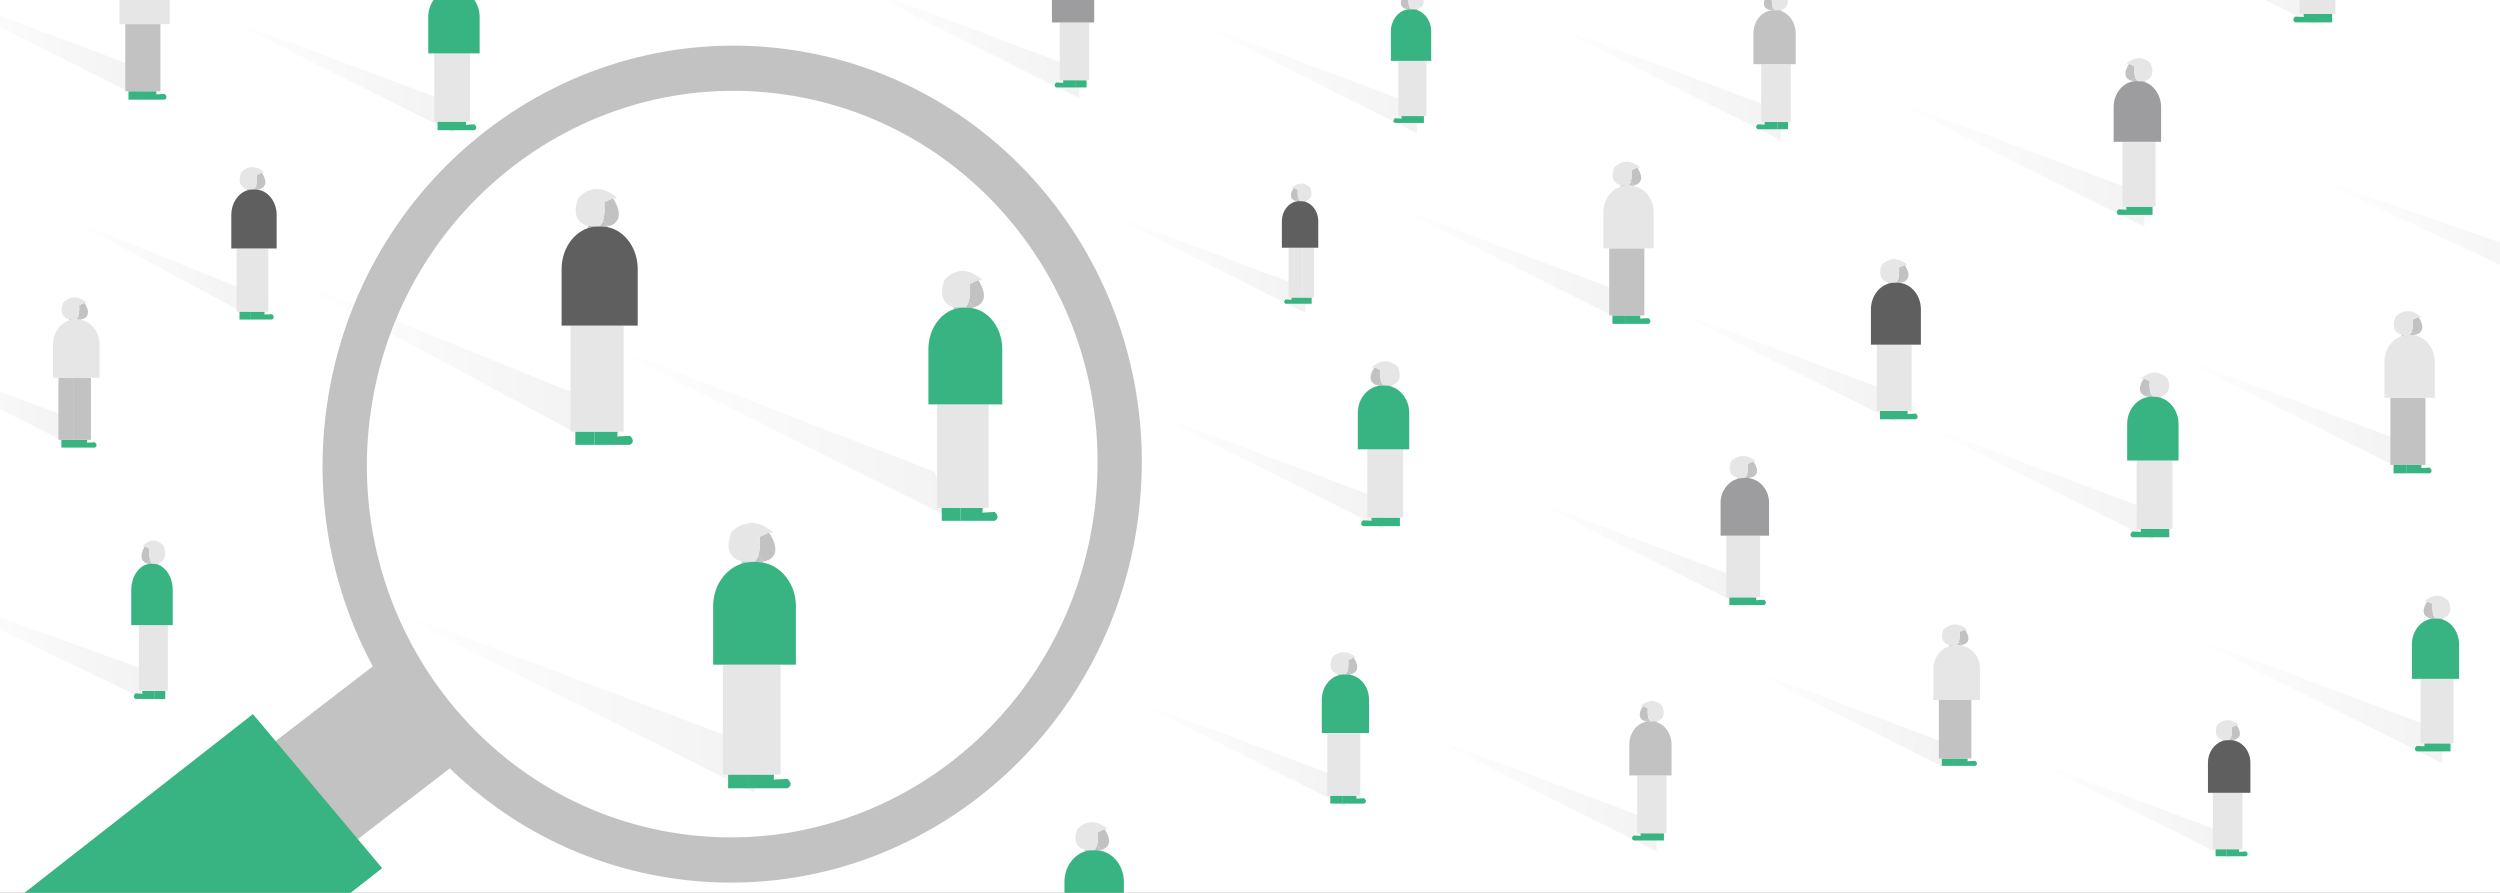 <svg xmlns="http://www.w3.org/2000/svg" xmlns:xlink="http://www.w3.org/1999/xlink" id="_レイヤー_2" data-name="レイヤー_2" viewBox="0 0 980 350"><rect x="0" y="0" width="980" height="350" fill="#333333" stroke="none"/><defs><linearGradient id="_名称未設定グラデーション_79" x1="904.97" x2="1003.24" y1="91.71" y2="91.71" data-name="名称未設定グラデーション 79" gradientUnits="userSpaceOnUse"><stop offset="0" stop-color="#fff"/><stop offset="1" stop-color="#c2c2c2"/></linearGradient><linearGradient xlink:href="#_名称未設定グラデーション_79" id="_名称未設定グラデーション_79-2" x1="-24.8" x2="55.48" y1="253.29" y2="253.29" data-name="名称未設定グラデーション 79"/><linearGradient xlink:href="#_名称未設定グラデーション_79" id="_名称未設定グラデーション_79-3" x1="599.43" x2="677.85" y1="215.2" y2="215.2" data-name="名称未設定グラデーション 79"/><linearGradient xlink:href="#_名称未設定グラデーション_79" id="_名称未設定グラデーション_79-4" x1="683.34" x2="761.18" y1="280.87" y2="280.87" data-name="名称未設定グラデーション 79"/><linearGradient xlink:href="#_名称未設定グラデーション_79" id="_名称未設定グラデーション_79-5" x1="606.59" x2="698.07" y1="31.96" y2="31.96" data-name="名称未設定グラデーション 79"/><linearGradient xlink:href="#_名称未設定グラデーション_79" id="_名称未設定グラデーション_79-6" x1="557.94" x2="649.42" y1="310.78" y2="310.78" data-name="名称未設定グラデーション 79"/><linearGradient xlink:href="#_名称未設定グラデーション_79" id="_名称未設定グラデーション_79-7" x1="331.6" x2="423.08" y1="15.59" y2="15.59" data-name="名称未設定グラデーション 79"/><linearGradient xlink:href="#_名称未設定グラデーション_79" id="_名称未設定グラデーション_79-8" x1="737.82" x2="840.61" y1="63.21" y2="63.21" data-name="名称未設定グラデーション 79"/><linearGradient xlink:href="#_名称未設定グラデーション_79" id="_名称未設定グラデーション_79-9" x1="468.1" x2="555.45" y1="30.34" y2="30.34" data-name="名称未設定グラデーション 79"/><linearGradient xlink:href="#_名称未設定グラデーション_79" id="_名称未設定グラデーション_79-10" x1="855.31" x2="957.44" y1="273.69" y2="273.69" data-name="名称未設定グラデーション 79"/><linearGradient xlink:href="#_名称未設定グラデーション_79" id="_名称未設定グラデーション_79-11" x1="432.9" x2="511.73" y1="102.95" y2="102.95" data-name="名称未設定グラデーション 79"/><linearGradient xlink:href="#_名称未設定グラデーション_79" id="_名称未設定グラデーション_79-12" x1="235.73" x2="373.81" y1="169.09" y2="169.09" data-name="名称未設定グラデーション 79"/><linearGradient xlink:href="#_名称未設定グラデーション_79" id="_名称未設定グラデーション_79-13" x1="752.44" x2="843.92" y1="188.88" y2="188.88" data-name="名称未設定グラデーション 79"/><linearGradient xlink:href="#_名称未設定グラデーション_79" id="_名称未設定グラデーション_79-14" x1="816.28" x2="907.76" y1="-12.96" y2="-12.96" data-name="名称未設定グラデーション 79"/><linearGradient xlink:href="#_名称未設定グラデーション_79" id="_名称未設定グラデーション_79-15" x1="450.86" x2="542.34" y1="184.49" y2="184.49" data-name="名称未設定グラデーション 79"/><linearGradient xlink:href="#_名称未設定グラデーション_79" id="_名称未設定グラデーション_79-16" x1="86.48" x2="177.95" y1="29.28" y2="29.28" data-name="名称未設定グラデーション 79"/><linearGradient xlink:href="#_名称未設定グラデーション_79" id="_名称未設定グラデーション_79-17" x1="443.35" x2="527.39" y1="295.02" y2="295.02" data-name="名称未設定グラデーション 79"/><linearGradient xlink:href="#_名称未設定グラデーション_79" id="_名称未設定グラデーション_79-18" x1="654.3" x2="743.2" y1="143.22" y2="143.22" data-name="名称未設定グラデーション 79"/><linearGradient xlink:href="#_名称未設定グラデーション_79" id="_名称未設定グラデーション_79-19" x1="798.26" x2="873.84" y1="317.68" y2="317.68" data-name="名称未設定グラデーション 79"/><linearGradient xlink:href="#_名称未設定グラデーション_79" id="_名称未設定グラデーション_79-20" x1="148.52" x2="295.79" y1="273.99" y2="273.99" data-name="名称未設定グラデーション 79"/><linearGradient xlink:href="#_名称未設定グラデーション_79" id="_名称未設定グラデーション_79-21" x1="26.95" x2="97.32" y1="104.68" y2="104.68" data-name="名称未設定グラデーション 79"/><linearGradient xlink:href="#_名称未設定グラデーション_79" id="_名称未設定グラデーション_79-22" x1="111.14" x2="229.23" y1="139.83" y2="139.83" data-name="名称未設定グラデーション 79"/><linearGradient xlink:href="#_名称未設定グラデーション_79" id="_名称未設定グラデーション_79-23" x1="545.85" x2="636.7" y1="103.34" y2="103.34" data-name="名称未設定グラデーション 79"/><linearGradient xlink:href="#_名称未設定グラデーション_79" id="_名称未設定グラデーション_79-24" x1="852.05" x2="942.91" y1="161.93" y2="161.93" data-name="名称未設定グラデーション 79"/><linearGradient xlink:href="#_名称未設定グラデーション_79" id="_名称未設定グラデーション_79-25" x1="-24.8" x2="55.01" y1="17.53" y2="17.53" data-name="名称未設定グラデーション 79"/><linearGradient xlink:href="#_名称未設定グラデーション_79" id="_名称未設定グラデーション_79-26" x1="-40.2" x2="28.35" y1="156.52" y2="156.52" data-name="名称未設定グラデーション 79"/><clipPath id="clippath"><path d="M0 0h980v350H0z" style="fill:none"/></clipPath><style>.cls-2{fill:#5f5f5f}.cls-3{fill:#e6e6e6}.cls-4{fill:#37b482}.cls-32{fill:#9d9d9f}.cls-33{fill:#c2c2c2}</style></defs><g id="Layer_3" style="clip-path:url(#clippath)"><path d="M0 0h980v350H0z" style="fill:#fff"/><path d="m904.97 68.79 98.27 45.84v-11.41z" style="opacity:.2;fill:url(#_名称未設定グラデーション_79)"/><path d="m-24.8 233.02 79.26 28.67 1.02.37v11.51l-2.74-1.32-77.54-37.34z" style="opacity:.2;fill:url(#_名称未設定グラデーション_79-2)"/><path d="m599.43 195.56 78.42 39.29v-9.78z" style="opacity:.2;fill:url(#_名称未設定グラデーション_79-3)"/><path d="m683.34 261.37 77.84 39v-9.71z" style="opacity:.2;fill:url(#_名称未設定グラデーション_79-4)"/><path d="m606.59 9.04 91.48 45.84V43.47z" style="opacity:.2;fill:url(#_名称未設定グラデーション_79-5)"/><path d="m557.94 287.86 91.48 45.83v-11.4z" style="opacity:.2;fill:url(#_名称未設定グラデーション_79-6)"/><path d="m331.6-7.33 91.48 45.84V27.1z" style="opacity:.2;fill:url(#_名称未設定グラデーション_79-7)"/><path d="m737.82 37.46 102.79 51.5V76.14z" style="opacity:.2;fill:url(#_名称未設定グラデーション_79-8)"/><path d="m468.1 8.45 87.35 43.78v-10.9z" style="opacity:.2;fill:url(#_名称未設定グラデーション_79-9)"/><path d="m855.31 248.11 102.13 51.17v-12.74z" style="opacity:.2;fill:url(#_名称未設定グラデーション_79-10)"/><path d="m432.9 83.2 78.83 39.5v-9.83z" style="opacity:.2;fill:url(#_名称未設定グラデーション_79-11)"/><path d="m235.73 134.49 138.08 69.2-7.5-18.78z" style="opacity:.2;fill:url(#_名称未設定グラデーション_79-12)"/><path d="m752.44 165.96 91.48 45.83v-11.41z" style="opacity:.2;fill:url(#_名称未設定グラデーション_79-13)"/><path d="m816.28-35.88 91.48 45.84V-1.45z" style="opacity:.2;fill:url(#_名称未設定グラデーション_79-14)"/><path d="m450.86 161.58 91.48 45.83V196z" style="opacity:.2;fill:url(#_名称未設定グラデーション_79-15)"/><path d="m86.48 6.37 91.47 45.83V40.79z" style="opacity:.2;fill:url(#_名称未設定グラデーション_79-16)"/><path d="m443.35 273.96 84.04 42.11v-10.48z" style="opacity:.2;fill:url(#_名称未設定グラデーション_79-17)"/><path d="m654.3 120.95 88.9 44.54V154.4z" style="opacity:.2;fill:url(#_名称未設定グラデーション_79-18)"/><path d="m798.26 298.75 75.58 37.87v-9.43z" style="opacity:.2;fill:url(#_名称未設定グラデーション_79-19)"/><path d="m148.52 237.09 147.27 73.79v-18.36z" style="opacity:.2;fill:url(#_名称未設定グラデーション_79-20)"/><path d="m26.95 85.73 70.37 37.9v-9.44z" style="fill:url(#_名称未設定グラデーション_79-21);opacity:.2"/><path d="m111.14 108.04 118.09 63.59V155.8z" style="opacity:.2;fill:url(#_名称未設定グラデーション_79-22)"/><path d="m545.85 80.58 90.85 45.52v-11.33z" style="opacity:.2;fill:url(#_名称未設定グラデーション_79-23)"/><path d="m852.05 139.16 90.86 45.53v-11.33z" style="opacity:.2;fill:url(#_名称未設定グラデーション_79-24)"/><path d="m-24.8-3.16 73.91 27.82 5.9 2.22v11.33l-4.65-2.33-.2-.1-1.05-.52L-24.8-1.78z" style="opacity:.2;fill:url(#_名称未設定グラデーション_79-25)"/><path d="m-40.2 138.37 63.1 23.75 5.45 2.05v10.49l-4.29-2.15-.19-.1-.97-.48-63.1-31.62z" style="opacity:.2;fill:url(#_名称未設定グラデーション_79-26)"/><path d="M58.91 219.69c-.58-1.8-.31-4.57-.31-4.57l-1.84-1.02s-3.34 5.32.82 6.77h.3c.25-.68.62-1.03 1.03-1.18" class="cls-33"/><path d="M60.03 221.01c.76 0 1.49.15 2.18.43l-.15-.56h-2.48c-.3-.27-.52-.69-.68-1.18-.41.15-.78.5-1.03 1.18v.28c.41-.09.83-.15 1.27-.15z" class="cls-33"/><path d="M58.91 219.69c.16.49.37.91.68 1.18h2.48s4.07-.68 2.12-6.77c0 0-3.01-4.4-7.43-.85 0 0-1.83 1.39 0 .85l1.84 1.02s-.27 2.77.31 4.57" class="cls-3"/><path d="M60.69 270.78h4.1V274h-4.1z" class="cls-4"/><path d="m55.74 270.78.07 1.18-2.71-.17c-1.36 1.47 0 2.2 0 2.2h7.59v-3.22h-4.95Z" class="cls-4"/><path d="M60.69 270.78v-25.73h-6.23v25.73h6.23M60.69 269.93v.85h5.12v-25.73h-5.12z" class="cls-3"/><path d="M62.21 221.44c-.69-.28-1.42-.43-2.18-.43h-.89c-.43 0-.85.06-1.27.15-3.63.82-6.43 5.07-6.43 10.16v13.73h16.28v-13.73c0-4.66-2.34-8.62-5.52-9.88Z" class="cls-4"/><path d="M684.76 186.12c.68-1.7.36-4.3.36-4.3l2.15-.96s3.9 5-.96 6.37h-.35c-.29-.64-.72-.97-1.21-1.11Z" class="cls-33"/><path d="M683.45 187.35c-.88 0-1.73.14-2.54.4l.17-.53h2.89c.36-.26.61-.65.79-1.11.48.14.91.47 1.21 1.11v.27c-.48-.09-.97-.14-1.48-.14z" class="cls-33"/><path d="M684.76 186.12c-.18.46-.44.86-.79 1.11h-2.89s-4.75-.64-2.48-6.37c0 0 3.51-4.14 8.67-.8 0 0 2.13 1.3 0 .8l-2.15.96s.32 2.6-.36 4.3" class="cls-3"/><path d="M677.9 234.16h4.78v3.02h-4.78zM688.46 234.16l-.08 1.11 3.17-.16c1.59 1.38 0 2.07 0 2.07h-8.86v-3.02z" class="cls-4"/><path d="M682.68 234.16v-24.2h7.27v24.2h-7.27M682.68 233.36v.8h-5.98v-24.2h5.98z" class="cls-3"/><path d="M685.97 187.5c-.48-.09-.97-.14-1.48-.14h-1.04c-.88 0-1.73.14-2.54.4-3.71 1.19-6.44 4.91-6.44 9.3v12.91h19v-12.91c0-4.79-3.26-8.79-7.5-9.56" class="cls-32"/><path d="M767.78 251.77c.65-1.61.35-4.08.35-4.08l2.07-.91s3.75 4.75-.92 6.04h-.34c-.28-.61-.7-.92-1.16-1.06Z" class="cls-33"/><path d="M766.52 252.94c-.85 0-1.67.14-2.45.38l.16-.5h2.78c.34-.24.58-.62.76-1.06.46.13.88.45 1.16 1.06v.25c-.46-.08-.94-.14-1.42-.14h-1Z" class="cls-33"/><path d="M767.78 251.77c-.18.44-.42.81-.76 1.06h-2.78s-4.57-.6-2.39-6.04c0 0 3.38-3.93 8.35-.76 0 0 2.05 1.24 0 .76l-2.07.91s.3 2.47-.35 4.08Z" class="cls-3"/><path d="M761.18 297.34h4.6v2.87h-4.6zM771.34 297.34l-.08 1.06 3.05-.15c1.53 1.31 0 1.96 0 1.96h-8.52v-2.87h5.56Z" class="cls-4"/><path d="M765.79 297.34v-22.95h6.99v22.95h-6.99M765.79 296.59v.75h-5.76v-22.95h5.76z" class="cls-33"/><path d="M768.94 253.08c-.46-.08-.94-.14-1.42-.14h-1c-.85 0-1.67.14-2.45.38-3.57 1.13-6.2 4.66-6.2 8.82v12.25h18.28v-12.25c0-4.54-3.14-8.34-7.22-9.07Z" class="cls-3"/><path d="M694.94 2.86c-.59-1.59-.32-4.03-.32-4.03l-1.88-.89s-3.4 4.68.83 5.96h.31c.26-.6.63-.91 1.05-1.04Z" class="cls-33"/><path d="M696.08 4.01c.77 0 1.51.14 2.21.38l-.15-.49h-2.52c-.31-.24-.53-.61-.69-1.04-.42.13-.8.44-1.05 1.04v.25c.42-.08.85-.13 1.29-.13h.91Z" class="cls-33"/><path d="M694.94 2.86c.16.43.38.8.69 1.04h2.52s4.14-.6 2.16-5.96c0 0-3.06-3.87-7.56-.75 0 0-1.86 1.22 0 .75l1.88.89s-.28 2.44.32 4.03Z" class="cls-3"/><path d="M696.75 47.83h4.17v2.83h-4.17z" class="cls-4"/><path d="m691.72 47.83.07 1.04-2.76-.15c-1.39 1.29 0 1.94 0 1.94h7.72v-2.83z" class="cls-4"/><path d="M696.75 47.83V25.18h-6.33v22.65h6.33M696.75 47.08v.75h5.21V25.18h-5.21z" class="cls-3"/><path d="M698.3 4.39a6.8 6.8 0 0 0-2.21-.38h-.91c-.44 0-.87.05-1.29.13-3.7.72-6.54 4.46-6.54 8.95v12.08h16.56V13.09c0-4.1-2.38-7.59-5.61-8.7M646.28 281.67c-.59-1.59-.32-4.03-.32-4.03l-1.88-.89s-3.4 4.68.83 5.96h.31c.26-.6.63-.91 1.05-1.04Z" class="cls-33"/><path d="M647.43 282.83c.77 0 1.51.14 2.21.38l-.15-.49h-2.52c-.31-.24-.53-.61-.69-1.04-.42.13-.8.44-1.05 1.04v.25c.42-.08.85-.13 1.29-.13h.91Z" class="cls-33"/><path d="M646.28 281.67c.16.43.38.8.69 1.04h2.52s4.14-.6 2.16-5.96c0 0-3.06-3.87-7.56-.75 0 0-1.86 1.22 0 .75l1.88.89s-.28 2.44.32 4.03Z" class="cls-3"/><path d="M648.09 326.64h4.17v2.83h-4.17zM643.06 326.64l.07 1.04-2.76-.15c-1.39 1.29 0 1.94 0 1.94h7.72v-2.83z" class="cls-4"/><path d="M648.09 326.64v-22.65h-6.33v22.65h6.33M648.09 325.89v.75h5.21v-22.65h-5.21z" class="cls-3"/><path d="M649.64 283.2a6.8 6.8 0 0 0-2.21-.38h-.91c-.44 0-.87.05-1.29.13-3.7.72-6.54 4.46-6.54 8.95v12.08h16.56V291.9c0-4.1-2.38-7.59-5.61-8.7" class="cls-33"/><path d="M421.76 31.45h4.17v2.83h-4.17z" class="cls-4"/><path d="m416.73 31.45.07 1.04-2.76-.15c-1.39 1.29 0 1.94 0 1.94h7.72v-2.83z" class="cls-4"/><path d="M421.76 31.45V8.8h-6.33v22.65h6.33M421.76 30.7v.75h5.21V8.8h-5.21z" class="cls-3"/><path d="M423.31-11.98a6.8 6.8 0 0 0-2.21-.38h-.91c-.44 0-.87.05-1.29.13-3.7.72-6.54 4.46-6.54 8.95V8.8h16.56V-3.28c0-4.1-2.38-7.59-5.61-8.7" class="cls-32"/><path d="M837.09 30.51c-.66-1.79-.35-4.52-.35-4.52l-2.11-1s-3.82 5.26.94 6.7h.34c.29-.67.71-1.02 1.18-1.17Z" class="cls-33"/><path d="M838.37 31.81c.86 0 1.7.15 2.49.43l-.17-.56h-2.83c-.35-.27-.6-.69-.77-1.17-.47.15-.89.5-1.18 1.17v.28c.47-.09.95-.15 1.45-.15h1.02Z" class="cls-33"/><path d="M837.09 30.51c.18.48.43.9.77 1.17h2.83s4.65-.67 2.43-6.7c0 0-3.44-4.35-8.49-.84 0 0-2.09 1.37 0 .84l2.11 1s-.31 2.74.35 4.52Z" class="cls-3"/><path d="M839.12 81.04h4.68v3.18h-4.68zM833.47 81.04l.08 1.17-3.1-.17c-1.56 1.45 0 2.18 0 2.18h8.67v-3.18z" class="cls-4"/><path d="M839.12 81.04V55.59H832v25.45h7.12M839.12 80.2v.84h5.86V55.59h-5.86z" class="cls-3"/><path d="M840.86 32.23c-.79-.27-1.62-.43-2.49-.43h-1.02c-.49 0-.97.06-1.45.15-4.15.81-7.35 5.01-7.35 10.05v13.58h18.6V42c0-4.61-2.67-8.52-6.3-9.78Z" class="cls-32"/><path d="M552.46 2.55c-.56-1.52-.3-3.84-.3-3.84l-1.79-.85s-3.25 4.47.8 5.69h.29c.24-.57.6-.87 1-.99Z" class="cls-33"/><path d="M553.55 3.65c.73 0 1.44.13 2.11.36l-.14-.47h-2.41c-.3-.23-.51-.58-.66-.99-.4.13-.76.42-1 .99v.24c.4-.08.81-.13 1.23-.13z" class="cls-33"/><path d="M552.46 2.55c.15.41.36.77.66.99h2.41s3.95-.57 2.06-5.69c0 0-2.92-3.7-7.22-.71 0 0-1.77 1.16 0 .71l1.79.85s-.26 2.33.3 3.84Z" class="cls-3"/><path d="M554.19 45.49h3.98v2.7h-3.98zM549.39 45.49l.07 1-2.64-.14c-1.32 1.23 0 1.85 0 1.85h7.37v-2.7h-4.8Z" class="cls-4"/><path d="M554.19 45.49V23.86h-6.05v21.63h6.05M554.19 44.78v.71h4.98V23.86h-4.98z" class="cls-3"/><path d="M555.67 4.01c-.67-.23-1.38-.36-2.11-.36h-.87c-.42 0-.83.05-1.23.13-3.53.69-6.24 4.26-6.24 8.54v11.54h15.81V12.32c0-3.92-2.27-7.24-5.36-8.31" class="cls-4"/><path d="M953.94 241.2c-.66-1.77-.35-4.49-.35-4.49l-2.09-1s-3.8 5.23.93 6.65h.34c.29-.67.7-1.01 1.17-1.16" class="cls-33"/><path d="M955.21 242.49c.86 0 1.69.15 2.47.42l-.17-.55h-2.81c-.35-.27-.59-.68-.77-1.16-.47.15-.89.49-1.17 1.16v.28c.47-.09.95-.15 1.44-.15z" class="cls-33"/><path d="M953.94 241.2c.18.48.42.89.77 1.16h2.81s4.62-.67 2.41-6.65c0 0-3.42-4.33-8.44-.83 0 0-2.07 1.36 0 .83l2.09 1s-.31 2.72.35 4.49Z" class="cls-3"/><path d="M955.96 291.4h4.65v3.16h-4.65zM950.34 291.4l.08 1.16-3.08-.17c-1.55 1.44 0 2.16 0 2.16h8.62v-3.16h-5.62Z" class="cls-4"/><path d="M955.96 291.4v-25.28h-7.07v25.28h7.07M955.96 290.57v.83h5.82v-25.28h-5.82z" class="cls-3"/><path d="M957.69 242.91a7.6 7.6 0 0 0-2.47-.42h-1.01c-.49 0-.97.06-1.44.15-4.13.8-7.3 4.98-7.3 9.99v13.49h18.48v-13.49c0-4.58-2.65-8.47-6.26-9.71Z" class="cls-4"/><path d="M509.03 77.87c-.51-1.37-.27-3.47-.27-3.47l-1.62-.77s-2.93 4.04.72 5.14h.26c.22-.52.54-.78.91-.9" class="cls-33"/><path d="M510.01 78.87c.66 0 1.3.12 1.91.33l-.13-.43h-2.17c-.27-.21-.46-.53-.59-.9-.36.11-.69.38-.91.9v.22c.36-.07.73-.12 1.11-.12z" class="cls-33"/><path d="M509.03 77.87c.14.37.33.69.59.9h2.17s3.57-.51 1.86-5.14c0 0-2.64-3.34-6.51-.64 0 0-1.6 1.05 0 .64l1.62.77s-.24 2.1.27 3.47" class="cls-3"/><path d="M510.59 116.62h3.59v2.44h-3.59zM506.25 116.62l.06.9-2.38-.13c-1.19 1.11 0 1.67 0 1.67h6.65v-2.44z" class="cls-4"/><path d="M510.59 116.62V97.11h-5.46v19.51h5.46" class="cls-3"/><path d="M510.59 115.98v.64h4.49V97.11h-4.49z" class="cls-3"/><path d="M511.92 79.19c-.61-.21-1.25-.33-1.91-.33h-.78c-.38 0-.75.05-1.11.12-3.18.62-5.63 3.84-5.63 7.71V97.1h14.27V86.69c0-3.53-2.05-6.54-4.83-7.5Z" class="cls-2"/><path d="M379.61 118.53c1.03-2.85.55-7.21.55-7.21l3.28-1.6s5.95 8.39-1.46 10.68h-.54c-.45-1.07-1.1-1.63-1.84-1.87Z" class="cls-33"/><path d="M377.61 120.6c-1.35 0-2.64.24-3.87.68l.26-.89h4.41c.54-.43.93-1.1 1.21-1.87.74.24 1.39.79 1.84 1.87v.45c-.73-.15-1.48-.24-2.25-.24h-1.59Z" class="cls-33"/><path d="M379.61 118.53c-.28.77-.66 1.44-1.21 1.87h-4.41s-7.24-1.07-3.78-10.68c0 0 5.35-6.94 13.22-1.33 0 0 3.25 2.18 0 1.33l-3.28 1.6s.48 4.36-.55 7.21Z" class="cls-3"/><path d="M369.16 199.08h7.29v5.07h-7.29z" class="cls-4"/><path d="m385.24 199.08-.12 1.87 4.83-.27c2.43 2.31 0 3.47 0 3.47h-13.5v-5.07h8.8Z" class="cls-4"/><path d="M376.45 199.08v-40.57h11.07v40.57h-11.07M376.45 197.74v1.34h-9.12v-40.57h9.12z" class="cls-3"/><path d="M381.45 120.84c-.73-.15-1.48-.24-2.25-.24h-1.59c-1.35 0-2.64.24-3.87.68-5.65 2-9.81 8.24-9.81 15.59v21.65h28.96v-21.65c0-8.03-4.97-14.74-11.43-16.02Z" class="cls-4"/><path d="M843.08 154.16c-.72-1.88-.38-4.75-.38-4.75l-2.28-1.06s-4.14 5.53 1.01 7.04h.37c.31-.71.77-1.07 1.28-1.23" class="cls-33"/><path d="M844.47 155.53c.94 0 1.84.16 2.7.45l-.18-.58h-3.07c-.38-.28-.64-.72-.84-1.23-.51.16-.97.52-1.28 1.23v.3c.51-.1 1.03-.16 1.57-.16h1.1Z" class="cls-33"/><path d="M843.08 154.16c.19.51.46.95.84 1.23h3.07s5.04-.7 2.63-7.04c0 0-3.72-4.58-9.2-.88 0 0-2.26 1.44 0 .88l2.28 1.06s-.34 2.88.38 4.75" class="cls-3"/><path d="M845.28 207.28h5.07v3.34h-5.07zM839.16 207.28l.09 1.23-3.36-.18c-1.69 1.53 0 2.29 0 2.29h9.39v-3.34z" class="cls-4"/><path d="M845.28 207.28v-26.75h-7.71v26.75h7.71M845.28 206.4v.88h6.34v-26.75h-6.34z" class="cls-3"/><path d="M847.16 155.98c-.86-.29-1.76-.45-2.7-.45h-1.1c-.53 0-1.06.06-1.57.16-4.5.85-7.95 5.27-7.95 10.57v14.27h20.15v-14.27c0-4.84-2.89-8.96-6.83-10.28M909.12 5.44h5.07v3.34h-5.07zM903 5.44l.09 1.23-3.36-.18c-1.69 1.53 0 2.29 0 2.29h9.39V5.44z" class="cls-4"/><path d="M909.12 5.44v-26.75h-7.71V5.44h7.71M909.12 4.56v.88h6.34v-26.75h-6.34z" class="cls-3"/><path d="M541.5 149.78c-.72-1.88-.38-4.75-.38-4.75l-2.28-1.06s-4.14 5.53 1.01 7.04h.37c.31-.71.77-1.07 1.28-1.23" class="cls-33"/><path d="M542.89 151.15c.94 0 1.84.16 2.7.45l-.18-.58h-3.07c-.38-.28-.64-.72-.84-1.23-.51.16-.97.52-1.28 1.23v.3c.51-.1 1.03-.16 1.57-.16h1.1Z" class="cls-33"/><path d="M541.5 149.78c.19.51.46.95.84 1.23h3.07s5.04-.7 2.63-7.04c0 0-3.72-4.58-9.2-.88 0 0-2.26 1.44 0 .88l2.28 1.06s-.34 2.88.38 4.75" class="cls-3"/><path d="M543.7 202.9h5.07v3.34h-5.07zM537.58 202.9l.09 1.23-3.36-.18c-1.69 1.53 0 2.29 0 2.29h9.39v-3.34z" class="cls-4"/><path d="M543.7 202.9v-26.75h-7.71v26.75h7.71M543.7 202.02v.88h6.34v-26.75h-6.34z" class="cls-3"/><path d="M545.58 151.59c-.86-.29-1.76-.45-2.7-.45h-1.1c-.53 0-1.06.06-1.57.16-4.5.85-7.95 5.27-7.95 10.57v14.27h20.15v-14.27c0-4.84-2.89-8.96-6.83-10.28M171.52 47.69h5.07v3.34h-5.07zM182.71 47.69l-.09 1.23 3.36-.18c1.69 1.53 0 2.29 0 2.29h-9.39v-3.34z" class="cls-4"/><path d="M176.59 47.69V20.94h7.7v26.75h-7.7M176.59 46.81v.88h-6.35V20.94h6.35z" class="cls-3"/><path d="M180.07-3.9c-.51-.1-1.03-.16-1.57-.16h-1.1c-.94 0-1.84.16-2.7.45-3.93 1.32-6.83 5.43-6.83 10.28v14.27h20.15V6.66c0-5.3-3.46-9.72-7.95-10.57Z" class="cls-4"/><path d="M429.89 331.72c.83-2.17.44-5.5.44-5.5l2.64-1.22s4.78 6.4-1.17 8.14h-.43c-.36-.82-.89-1.24-1.48-1.42" class="cls-33"/><path d="M428.28 333.3c-1.08 0-2.13.19-3.12.52l.21-.67h3.54c.44-.33.75-.83.97-1.42.59.18 1.12.6 1.48 1.42v.34a10 10 0 0 0-1.81-.18h-1.27Z" class="cls-33"/><path d="M429.89 331.72c-.22.59-.53 1.09-.97 1.42h-3.54s-5.82-.81-3.04-8.14c0 0 4.3-5.29 10.63-1.02 0 0 2.61 1.67 0 1.02l-2.64 1.22s.39 3.33-.44 5.5" class="cls-3"/><path d="M431.36 333.48a10 10 0 0 0-1.81-.18h-1.27c-1.08 0-2.13.19-3.12.52-4.55 1.52-7.89 6.28-7.89 11.88v16.5h23.29v-16.5c0-6.12-4-11.23-9.2-12.21Z" class="cls-4"/><path d="M528.16 263.13c.66-1.72.35-4.37.35-4.37l2.1-.97s3.8 5.08-.93 6.47h-.34c-.29-.65-.7-.99-1.17-1.13Z" class="cls-33"/><path d="M526.88 264.38c-.86 0-1.69.15-2.48.41l.17-.54h2.82c.35-.26.59-.66.77-1.13.47.14.89.48 1.17 1.13v.27c-.47-.09-.95-.15-1.44-.15h-1.01Z" class="cls-33"/><path d="M528.16 263.13c-.18.47-.42.87-.77 1.13h-2.82s-4.63-.65-2.41-6.47c0 0 3.42-4.2 8.45-.81 0 0 2.08 1.32 0 .81l-2.1.97s.31 2.64-.35 4.37" class="cls-3"/><path d="M521.48 311.93h4.66V315h-4.66z" class="cls-4"/><path d="m531.76 311.93-.08 1.13 3.08-.16c1.55 1.4 0 2.1 0 2.1h-8.63v-3.07h5.62Z" class="cls-4"/><path d="M526.14 311.93v-24.58h7.08v24.58h-7.08M526.14 311.12v.81h-5.83v-24.58h5.83z" class="cls-3"/><path d="M529.34 264.53c-.47-.09-.95-.15-1.44-.15h-1.01c-.86 0-1.69.15-2.48.41-3.61 1.21-6.27 4.99-6.27 9.44v13.11h18.51v-13.11c0-4.87-3.18-8.93-7.31-9.71Z" class="cls-4"/><path d="M744.01 109.49c.7-1.82.37-4.62.37-4.62l2.22-1.03s4.02 5.38-.99 6.84h-.36c-.3-.69-.75-1.04-1.24-1.2Z" class="cls-33"/><path d="M742.66 110.82c-.91 0-1.79.16-2.62.43l.18-.57h2.98c.37-.28.63-.7.82-1.2.5.15.94.51 1.24 1.2v.29c-.5-.09-1-.15-1.52-.15h-1.07Z" class="cls-33"/><path d="M744.01 109.49c-.19.49-.45.92-.82 1.2h-2.98s-4.89-.68-2.55-6.84c0 0 3.62-4.45 8.94-.86 0 0 2.2 1.4 0 .86l-2.22 1.03s.33 2.8-.37 4.62Z" class="cls-3"/><path d="M736.94 161.1h4.93v3.25h-4.93zM747.82 161.1l-.08 1.2 3.26-.17c1.64 1.48 0 2.22 0 2.22h-9.13v-3.25z" class="cls-4"/><path d="M741.87 161.1v-25.99h7.49v25.99h-7.49M741.87 160.25v.85h-6.17v-25.99h6.17z" class="cls-3"/><path d="M745.25 110.97c-.5-.09-1-.15-1.52-.15h-1.07c-.91 0-1.79.16-2.62.43-3.82 1.28-6.63 5.28-6.63 9.99v13.87h19.58v-13.87c0-5.15-3.36-9.44-7.73-10.27Z" class="cls-2"/><path d="M874.53 289c.59-1.55.32-3.93.32-3.93l1.89-.87s3.42 4.57-.84 5.82h-.31c-.26-.58-.63-.89-1.06-1.02" class="cls-33"/><path d="M873.38 290.13c-.77 0-1.52.13-2.23.37l.15-.48h2.53c.31-.23.53-.6.69-1.02.42.13.8.43 1.06 1.02v.24c-.42-.08-.85-.13-1.29-.13z" class="cls-33"/><path d="M874.53 289c-.16.42-.38.78-.69 1.02h-2.53s-4.16-.58-2.17-5.82c0 0 3.08-3.78 7.6-.73 0 0 1.87 1.19 0 .73l-1.89.87s.28 2.38-.32 3.93" class="cls-3"/><path d="M868.52 332.89h4.19v2.76h-4.19z" class="cls-4"/><path d="m877.76 332.89-.07 1.02 2.77-.15c1.39 1.26 0 1.89 0 1.89h-7.76v-2.76z" class="cls-4"/><path d="M872.71 332.89v-22.1h6.36v22.1h-6.36M872.71 332.16v.73h-5.24v-22.1h5.24z" class="cls-3"/><path d="M875.58 290.26c-.42-.08-.85-.13-1.29-.13h-.91c-.77 0-1.52.13-2.23.37-3.25 1.09-5.64 4.49-5.64 8.49v11.79h16.64v-11.79c0-4.38-2.86-8.03-6.57-8.73" class="cls-2"/><path d="M297.13 218.1c1.16-3.02.62-7.65.62-7.65l3.67-1.7s6.66 8.91-1.63 11.33h-.6c-.5-1.14-1.23-1.73-2.06-1.98" class="cls-33"/><path d="M294.9 220.3c-1.51 0-2.96.26-4.34.72l.29-.94h4.93c.61-.46 1.04-1.16 1.35-1.98.82.25 1.56.84 2.06 1.98v.48c-.82-.16-1.66-.26-2.52-.26h-1.78Z" class="cls-33"/><path d="M297.13 218.1c-.31.82-.74 1.52-1.35 1.98h-4.93s-8.11-1.13-4.23-11.33c0 0 5.99-7.37 14.81-1.42 0 0 3.64 2.32 0 1.42l-3.67 1.7s.54 4.63-.62 7.65Z" class="cls-3"/><path d="M285.42 303.61h8.16v5.38h-8.16zM303.44 303.61l-.14 1.98 5.41-.28c2.72 2.46 0 3.68 0 3.68h-15.12v-5.38z" class="cls-4"/><path d="M293.59 303.61v-43.06H306v43.06h-12.41M293.59 302.2v1.41h-10.21v-43.06h10.21z" class="cls-3"/><path d="M299.19 220.56c-.82-.16-1.66-.26-2.52-.26h-1.78c-1.51 0-2.96.26-4.34.72-6.33 2.12-10.99 8.75-10.99 16.55v22.98h32.43v-22.98c0-8.53-5.57-15.64-12.81-17.01Z" class="cls-4"/><path d="M100.29 73.02c.63-1.74.34-4.4.34-4.4l2.01-.98s3.65 5.12-.9 6.52h-.33c-.27-.66-.68-.99-1.13-1.14Z" class="cls-33"/><path d="M99.06 74.28c-.83 0-1.62.15-2.38.41l.16-.54h2.7c.33-.26.57-.67.74-1.14.45.15.85.48 1.13 1.14v.27c-.45-.09-.91-.15-1.38-.15h-.97Z" class="cls-33"/><path d="M100.29 73.02c-.17.47-.41.88-.74 1.14h-2.7s-4.44-.65-2.32-6.52c0 0 3.29-4.24 8.12-.81 0 0 2 1.33 0 .81l-2.01.98s.3 2.66-.34 4.4Z" class="cls-3"/><path d="M93.87 122.17h4.48v3.1h-4.48z" class="cls-4"/><path d="m103.75 122.17-.08 1.14 2.96-.16c1.49 1.41 0 2.12 0 2.12h-8.29v-3.1h5.4Z" class="cls-4"/><path d="M98.35 122.17V97.42h6.8v24.75h-6.8M98.35 121.36v.81h-5.6V97.42h5.6z" class="cls-3"/><path d="M101.42 74.43c-.45-.09-.91-.15-1.38-.15h-.97c-.83 0-1.62.15-2.38.41-3.47 1.22-6.02 5.03-6.02 9.51v13.21h17.78V84.2c0-4.9-3.05-8.99-7.02-9.78Z" class="cls-2"/><path d="M236.31 86.69c1.06-2.91.57-7.38.57-7.38l3.38-1.64s6.13 8.59-1.5 10.93h-.55c-.46-1.1-1.14-1.67-1.89-1.91Z" class="cls-33"/><path d="M234.25 88.82c-1.39 0-2.72.25-3.99.69l.27-.91h4.54c.56-.44.95-1.12 1.24-1.91.76.24 1.43.81 1.89 1.91v.46c-.76-.15-1.53-.25-2.32-.25h-1.63Z" class="cls-33"/><path d="M236.31 86.69c-.29.79-.68 1.47-1.24 1.91h-4.54s-7.46-1.09-3.89-10.93c0 0 5.51-7.11 13.62-1.37 0 0 3.35 2.24 0 1.37l-3.38 1.64s.5 4.47-.57 7.38" class="cls-3"/><path d="M225.54 169.19h7.51v5.19h-7.51z" class="cls-4"/><path d="m242.11 169.19-.13 1.91 4.97-.27c2.5 2.37 0 3.55 0 3.55h-13.91v-5.19h9.06Z" class="cls-4"/><path d="M233.05 169.19v-41.55h11.41v41.55h-11.41M233.05 167.82v1.37h-9.39v-41.55h9.39z" class="cls-3"/><path d="M238.2 89.06c-.76-.15-1.53-.25-2.32-.25h-1.63c-1.39 0-2.72.25-3.99.69-5.83 2.05-10.11 8.44-10.11 15.96v22.17h29.83v-22.17c0-8.23-5.12-15.09-11.78-16.41Z" class="cls-2"/><path d="M639.18 71.39c.7-1.85.38-4.68.38-4.68l2.24-1.04s4.05 5.45-.99 6.93h-.36c-.3-.7-.75-1.06-1.25-1.21Z" class="cls-33"/><path d="M637.82 72.74c-.92 0-1.8.16-2.64.44l.18-.57h3c.37-.28.63-.71.82-1.21.5.15.95.51 1.25 1.21v.29c-.5-.1-1.01-.16-1.53-.16z" class="cls-33"/><path d="M639.18 71.39c-.19.5-.45.93-.82 1.21h-3s-4.93-.69-2.57-6.93c0 0 3.65-4.5 9.01-.87 0 0 2.22 1.42 0 .87l-2.24 1.04s.33 2.83-.38 4.68" class="cls-3"/><path d="M632.06 123.67h4.97v3.29h-4.97z" class="cls-4"/><path d="m643.02 123.67-.08 1.21 3.29-.17c1.65 1.5 0 2.25 0 2.25h-9.2v-3.29h6Z" class="cls-4"/><path d="M637.03 123.67V97.34h7.55v26.33h-7.55M637.03 122.81v.86h-6.22V97.34h6.22z" class="cls-33"/><path d="M640.44 72.9a8.6 8.6 0 0 0-1.53-.16h-1.08c-.92 0-1.8.16-2.64.44-3.85 1.3-6.69 5.35-6.69 10.12v14.05h19.74V83.3c0-5.21-3.39-9.56-7.79-10.4Z" class="cls-3"/><path d="M945.39 129.98c.7-1.85.38-4.68.38-4.68l2.24-1.04s4.05 5.45-.99 6.93h-.36c-.3-.7-.75-1.06-1.25-1.21Z" class="cls-33"/><path d="M944.03 131.33c-.92 0-1.8.16-2.64.44l.18-.57h3c.37-.28.63-.71.82-1.21.5.15.95.51 1.25 1.21v.29c-.5-.1-1.01-.16-1.53-.16z" class="cls-33"/><path d="M945.39 129.98c-.19.5-.45.93-.82 1.21h-3s-4.93-.69-2.57-6.93c0 0 3.65-4.5 9.01-.87 0 0 2.22 1.42 0 .87l-2.24 1.04s.33 2.83-.38 4.68" class="cls-3"/><path d="M938.27 182.26h4.97v3.29h-4.97z" class="cls-4"/><path d="m949.23 182.26-.08 1.21 3.29-.17c1.65 1.5 0 2.25 0 2.25h-9.2v-3.29h6Z" class="cls-4"/><path d="M943.24 182.26v-26.33h7.54v26.33h-7.54M943.24 181.4v.86h-6.22v-26.33h6.22z" class="cls-33"/><path d="M946.65 131.48a8.6 8.6 0 0 0-1.53-.16h-1.08c-.92 0-1.8.16-2.64.44-3.85 1.3-6.69 5.35-6.69 10.12v14.05h19.74v-14.05c0-5.21-3.39-9.56-7.79-10.4Z" class="cls-3"/><path d="M50.36 35.78h4.97v3.29h-4.97zM61.33 35.78l-.08 1.21 3.29-.17c1.65 1.5 0 2.25 0 2.25h-9.2v-3.29h6Z" class="cls-4"/><path d="M55.33 35.78V9.45h7.55v26.33h-7.55M55.33 34.92v.86h-6.22V9.45h6.22z" class="cls-33"/><path d="M58.74-15a8.6 8.6 0 0 0-1.53-.16h-1.08c-.92 0-1.8.16-2.64.44-3.85 1.3-6.69 5.35-6.69 10.12V9.45h19.74V-4.6c0-5.21-3.39-9.56-7.79-10.4Z" class="cls-3"/><path d="M30.65 124.01c.65-1.71.35-4.33.35-4.33l2.07-.96s3.75 5.04-.92 6.42h-.34c-.28-.65-.7-.98-1.16-1.12Z" class="cls-33"/><path d="M29.39 125.26c-.85 0-1.67.15-2.44.41l.16-.53h2.78c.34-.26.58-.66.76-1.12.46.14.88.48 1.16 1.12v.27c-.46-.09-.94-.14-1.42-.14h-1Z" class="cls-33"/><path d="M30.65 124.01c-.18.46-.42.86-.76 1.12h-2.78s-4.57-.64-2.38-6.42c0 0 3.38-4.17 8.34-.8 0 0 2.05 1.31 0 .8l-2.07.96s.3 2.62-.35 4.33Z" class="cls-3"/><path d="M24.06 172.41h4.6v3.05h-4.6zM34.21 172.41l-.08 1.12 3.05-.16c1.53 1.39 0 2.09 0 2.09h-8.52v-3.05z" class="cls-4"/><path d="M28.66 172.41v-24.37h6.99v24.37h-6.99" class="cls-33"/><path d="M28.66 171.61v.8H22.9v-24.37h5.76z" class="cls-33"/><path d="M31.81 125.4c-.46-.09-.94-.14-1.42-.14h-1c-.85 0-1.67.15-2.44.41-3.57 1.2-6.19 4.95-6.19 9.37v13.01h18.27v-13.01c0-4.83-3.14-8.85-7.22-9.63Z" class="cls-3"/><path d="M309.85 19.48C222.05 6.97 140.7 69.56 128.09 159.31c-5.13 36.53 1.94 71.92 18.04 101.89l-38.1 29.32-1.09.84 6.82 9.28-2.3 1.83 18.13 19.7.03.04 8.04 8.73 2.6-2 36.01-27.7-.2-.27c23.37 22.76 53.69 38.52 88.15 43.43 9.63 1.38 19.18 1.82 28.57 1.46 5.21-.22 10.39-.66 15.52-1.39 69.44-9.76 127.17-65.51 137.63-139.91 12.6-89.71-48.33-172.57-136.09-185.07ZM428.78 202.1c-8.54 60.73-52.33 107.52-107.19 121.68-4.39 1.14-8.85 2.06-13.35 2.81h-.04c-13.43 2.1-27.38 2.27-41.52.26-78.29-11.15-132.64-85.1-121.4-165.12 11.2-80.03 83.81-135.87 162.09-124.71 78.28 11.15 132.65 85.06 121.41 165.09Z" class="cls-33"/><path d="m149.52 339.97-50.37-60.04-124.41 97.31 1.07 1.37 46.73 59.94.63.82 126.64-99.05z" class="cls-4"/></g></svg>